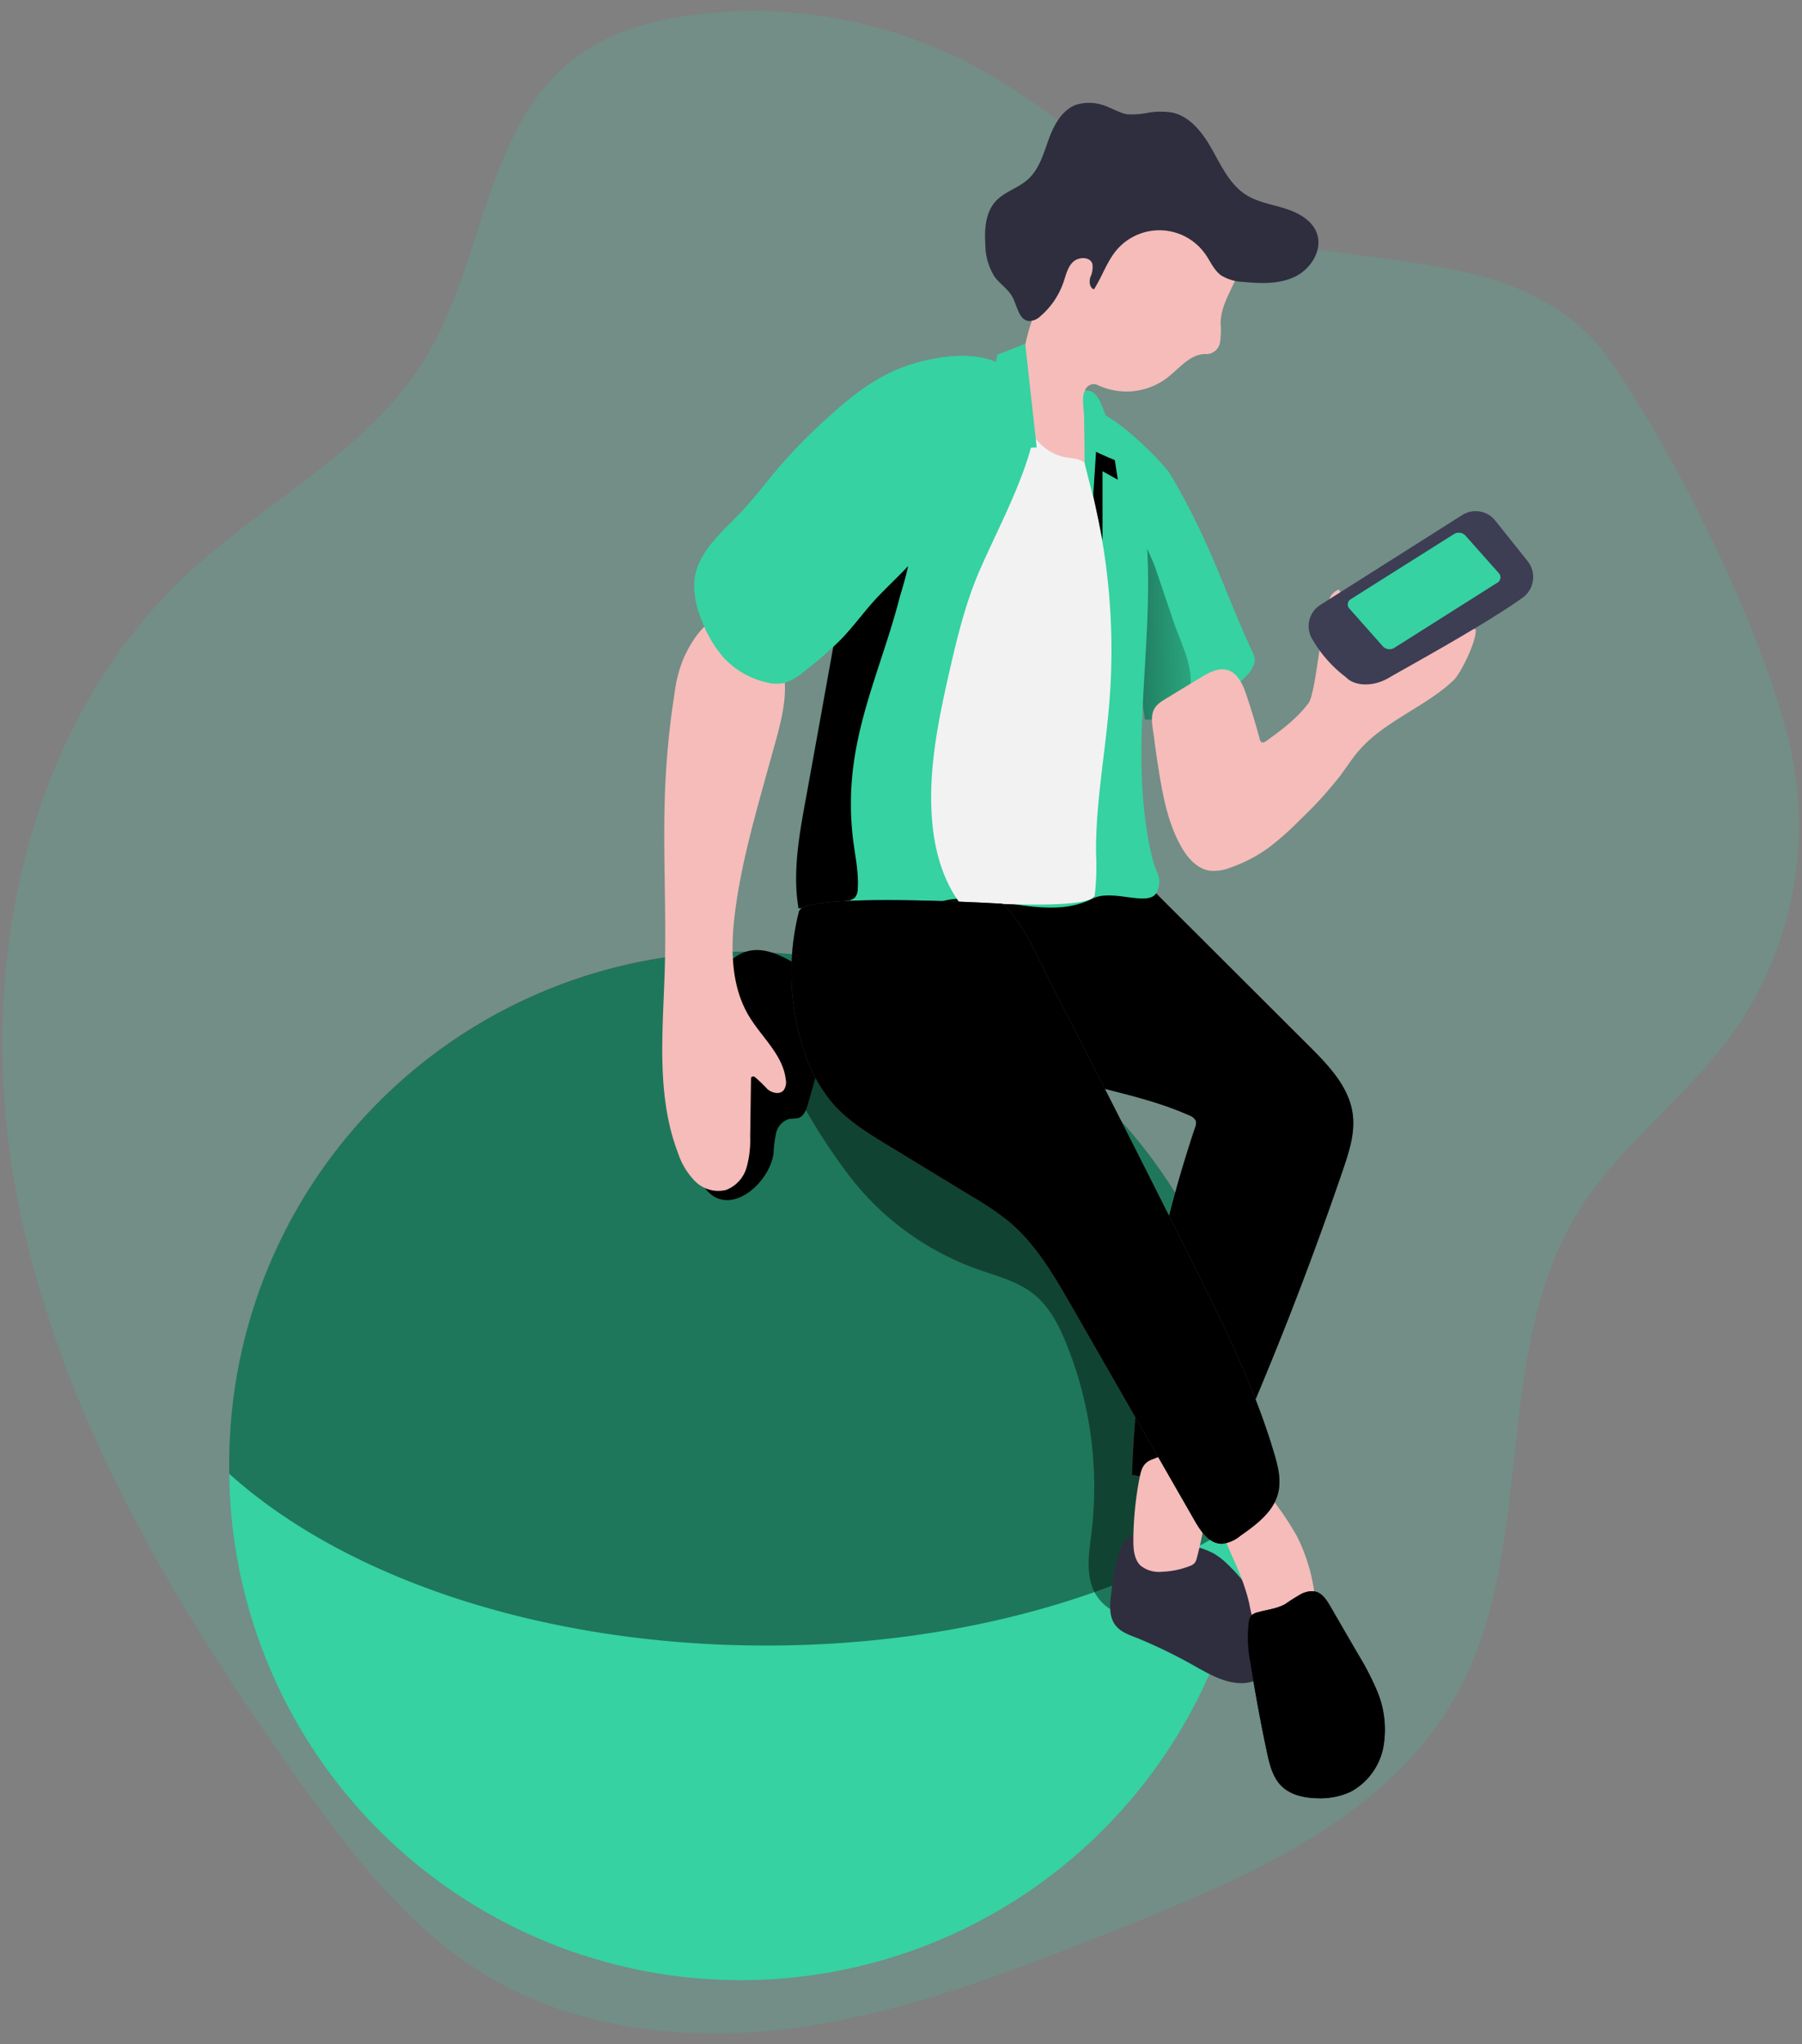 <svg width="164" height="186" fill="none" xmlns="http://www.w3.org/2000/svg"><rect width="100%" height="100%" fill="#808080" stroke="none"/><path opacity=".18" d="M162.721 67.036a32.83 32.83 0 01-5.2 27.229c-4.182 5.692-10.143 9.948-13.856 15.943-8.025 12.941-3.717 30.612-11.078 43.943-6.152 11.152-18.897 16.63-30.732 21.333-9.294 3.689-18.68 7.402-28.53 8.889-9.852 1.487-20.446.543-28.982-4.582-7.04-4.214-12.211-10.896-16.988-17.569C15.613 145.806 5 127.93 1.395 108.07c-3.607-19.86.891-42.136 15.677-55.876 7.198-6.69 16.626-11.305 21.704-19.72 5.33-8.829 5.404-21.147 13.69-27.3 3.057-2.271 6.858-3.326 10.63-3.828a42.828 42.828 0 0126.306 5.06c8.117 4.55 14.781 11.78 23.623 14.688 11.445 3.769 26.133.874 33.739 12.026 6.111 8.968 13.243 23.47 15.957 33.916z" fill="#36D2A1"/><path d="M114.024 60.688a2.63 2.63 0 01-.534.753 12.846 12.846 0 01-6.58 3.718c-.888.204-1.797.307-2.709.306-.534-3.448-1.078-6.9-1.496-10.362a103.4 103.4 0 01-.692-8.118c-.079-1.7-3.764-7.63-3.011-9.218.832-1.748 6.821 4.233 7.495 5.371 3.74 6.273 5.083 11.124 7.648 16.519.097.346.054.717-.121 1.031z" fill="#36D2A1"/><path d="M107.514 64.526a4.342 4.342 0 01-.604.642c-.888.204-1.797.307-2.709.306-.534-3.447-1.078-6.9-1.496-10.362a86.41 86.41 0 01.86-8.127c-.177 1.13 1.212 3.592 1.589 4.698l1.631 4.819c.85 2.514 2.667 5.571.729 8.024z" fill="url(#paint0_linear)"/><path d="M105.511 70.423c.372 2.268.846 4.563 1.966 6.57.576 1.032 1.436 2.045 2.602 2.226a4.02 4.02 0 001.905-.283 13.246 13.246 0 003.494-1.822 26.347 26.347 0 002.877-2.56 35.424 35.424 0 003.684-4.061c.516-.697.985-1.431 1.548-2.096 2.323-2.765 6.04-4.005 8.675-6.473.711-.66 2.151-3.68 2.045-4.646-.967-.558-2.951 1.687-4.02 2.012-1.069.325-2.068.855-3.141 1.157a7.687 7.687 0 01-3.936.05c-.436-.11-.957-7.002-1.394-6.844-.22.093-.416.232-.576.41-.901.929-1.394 8.86-2.142 9.892-1.027 1.394-2.449 2.453-3.857 3.466-.125.089-.283.182-.423.112a.44.44 0 01-.113-.127.438.438 0 01-.054-.161 67.43 67.43 0 00-1.231-4.047c-.316-.93-.762-1.952-1.696-2.23-.832-.247-1.696.222-2.44.673-.957.585-1.923 1.162-2.876 1.752-.53.325-1.171.641-1.422 1.24-.307.72-.046 1.715.042 2.454.139 1.12.302 2.23.483 3.336z" fill="#F5BCBA"/><path d="M113.991 133.622a46.568 46.568 0 01-48.428 46.509 46.565 46.565 0 01-44.7-46.016v-.465A46.565 46.565 0 0149.5 90.206a46.568 46.568 0 0164.494 43.444l-.004-.028z" fill="#36D2A1"/><path d="M113.991 133.622c0 1.422-.07 2.821-.195 4.21-10.716 7.291-26.486 11.891-44.074 11.891-20.445 0-38.409-6.213-48.86-15.632v-.464a46.57 46.57 0 0164.495-43.445 46.573 46.573 0 0125.228 25.481 46.553 46.553 0 013.41 17.964l-.004-.005z" fill="url(#paint1_linear)"/><path d="M88.779 115.417c1.858.669 3.88 1.147 5.404 2.416 1.352 1.12 2.174 2.741 2.839 4.363a34.75 34.75 0 012.323 17.193c-.186 1.552-.465 3.15-.06 4.646.404 1.496 1.784 2.9 3.336 2.714 2.151-4.275 2.198-9.266 2.203-14.052 0-3.494 0-7.062-1.171-10.357-.958-2.714-2.649-5.111-4.396-7.393-6.37-8.364-14.08-16.165-23.893-19.925a1.938 1.938 0 00-1.32-.162c-2.021.739-1.691 4.335-.906 5.78a53.505 53.505 0 003.717 5.757 25.517 25.517 0 0011.924 9.02z" fill="url(#paint2_linear)"/><path d="M70.402 104.915a11.03 11.03 0 01.242-1.859 1.7 1.7 0 011.24-1.259c.255-.007.51-.03.762-.069.516-.158.734-.758.883-1.274l1.65-5.761c.316-1.116.636-2.287.395-3.416-.381-1.766-2.003-2.96-3.583-3.824-1.148-.632-2.44-1.194-3.717-.957-1.98.367-3.127 2.412-3.866 4.284a20.191 20.191 0 00-1.566 6.315c-.13 2.514-.344 8.67 1.213 10.868 2.156 3.086 6.003-.26 6.347-3.048z" fill="url(#paint3_linear)"/><path d="M95.466 97.643c4.214 1.427 8.708 2.026 12.769 3.843a.992.992 0 01.604.516c.035.201.009.408-.075.594a111.483 111.483 0 00-5.743 31.598c2.43.437 4.914.492 7.36.162.275-.017.542-.101.776-.246a1.71 1.71 0 00.493-.734 321.76 321.76 0 0010.585-26.974c.553-1.622 1.101-3.318.878-5.018-.32-2.477-2.184-4.429-3.954-6.19l-13.796-13.763a3.744 3.744 0 00-1.264-.93 3.597 3.597 0 00-1.71-.083c-5.441.674-12.871.883-22.87.465-1.297-.056 5.11 7.328 5.645 8.745.428 1.124 1.78 2.574 2.607 3.448 2.072 2.174 4.87 3.61 7.695 4.567z" fill="#525263"/><path d="M95.466 97.643c4.214 1.427 8.708 2.026 12.769 3.843a.992.992 0 01.604.516c.035.201.009.408-.075.594a111.483 111.483 0 00-5.743 31.598c2.43.437 4.914.492 7.36.162.275-.017.542-.101.776-.246a1.71 1.71 0 00.493-.734 321.76 321.76 0 0010.585-26.974c.553-1.622 1.101-3.318.878-5.018-.32-2.477-2.184-4.429-3.954-6.19l-13.796-13.763a3.744 3.744 0 00-1.264-.93 3.597 3.597 0 00-1.71-.083c-5.441.674-12.871.883-22.87.465-1.297-.056 5.11 7.328 5.645 8.745.428 1.124 1.78 2.574 2.607 3.448 2.072 2.174 4.87 3.61 7.695 4.567z" fill="url(#paint4_linear)"/><path d="M102.315 140.295a4.654 4.654 0 00-.674 1.733 27.71 27.71 0 00-.548 3.276c-.093.855-.126 1.784.362 2.486.488.701 1.292.957 2.045 1.25a45.976 45.976 0 015.511 2.709c1.199.659 2.449 1.343 3.815 1.394 1.366.051 2.876-.697 3.187-2.026a3.873 3.873 0 00-.158-1.91 15.145 15.145 0 00-4.228-6.97 6.069 6.069 0 00-1.176-.897 7.626 7.626 0 00-1.278-.52 27.772 27.772 0 00-3.805-1.092c-1.129-.181-2.272-.516-3.053.567z" fill="#2E2E3F"/><path d="M102.315 140.295a4.654 4.654 0 00-.674 1.733 27.71 27.71 0 00-.548 3.276c-.093.855-.126 1.784.362 2.486.488.701 1.292.957 2.045 1.25a45.976 45.976 0 015.511 2.709c1.199.659 2.449 1.343 3.815 1.394 1.366.051 2.876-.697 3.187-2.026a3.873 3.873 0 00-.158-1.91 15.145 15.145 0 00-4.228-6.97 6.069 6.069 0 00-1.176-.897 7.626 7.626 0 00-1.278-.52 27.772 27.772 0 00-3.805-1.092c-1.129-.181-2.272-.516-3.053.567z" fill="url(#paint5_linear)"/><path d="M103.695 134.542a30.787 30.787 0 00-.549 5.576c0 .823.056 1.733.646 2.323a2.692 2.692 0 001.98.567 7.671 7.671 0 002.495-.515c.177-.056.337-.155.465-.289.094-.131.159-.282.19-.441a33.29 33.29 0 001.12-8.15 2.111 2.111 0 00-.255-1.246c-.442-.618-1.357-.59-2.101-.441a17.18 17.18 0 00-2.788.85c-.855.298-1.031.883-1.203 1.766zm9.163 8.736c.336.825.61 1.675.818 2.542.144.673.228 1.394.66 1.933.548.673 1.501.845 2.37.859a4.791 4.791 0 002.096-.353c.345-.135.633-.385.817-.706a1.98 1.98 0 00.13-1.004 16.021 16.021 0 00-1.723-6.784 26.226 26.226 0 00-2.064-3.123 1.933 1.933 0 00-1.129-.929 1.847 1.847 0 00-1.352.516c-.767.576-2.453 1.538-2.277 2.63.223 1.454 1.134 3.039 1.654 4.419z" fill="#F5BCBA"/><path d="M118.49 144.992a17.92 17.92 0 00-1.529.962c-.766.423-1.668.507-2.509.748a1.12 1.12 0 00-.585.312 1.094 1.094 0 00-.209.534 11.668 11.668 0 00.153 3.806c.427 2.707.926 5.404 1.496 8.089.237 1.106.521 2.273 1.325 3.067.803.795 2.025 1.069 3.169 1.102a6.618 6.618 0 003.113-.581 5.854 5.854 0 002.992-4.108 9.05 9.05 0 00-.613-5.153 25.155 25.155 0 00-1.664-3.211c-.836-1.437-1.669-2.875-2.5-4.312-.631-1.097-1.208-1.863-2.639-1.255z" fill="#2E2E3F"/><path d="M118.49 144.992a17.92 17.92 0 00-1.529.962c-.766.423-1.668.507-2.509.748a1.12 1.12 0 00-.585.312 1.094 1.094 0 00-.209.534 11.668 11.668 0 00.153 3.806c.427 2.707.926 5.404 1.496 8.089.237 1.106.521 2.273 1.325 3.067.803.795 2.025 1.069 3.169 1.102a6.618 6.618 0 003.113-.581 5.854 5.854 0 002.992-4.108 9.05 9.05 0 00-.613-5.153 25.155 25.155 0 00-1.664-3.211c-.836-1.437-1.669-2.875-2.5-4.312-.631-1.097-1.208-1.863-2.639-1.255z" fill="url(#paint6_linear)"/><path d="M62.191 59.94a12.691 12.691 0 00-.808 3.188 76.327 76.327 0 00-.846 8.545c-.232 5.465.12 10.938-.033 16.403-.158 5.683-.827 11.575 1.218 16.876a6.542 6.542 0 001.57 2.556 2.97 2.97 0 001.296.742 2.961 2.961 0 001.492.02 3.098 3.098 0 001.859-2.021 9.22 9.22 0 00.335-2.816l.074-5.195c0-.107 0-.232.107-.279a.27.27 0 01.265.051c.4.346.78.713 1.138 1.102.414.334 1.073.497 1.44.111a1.204 1.204 0 00.219-.957c-.223-2.25-2.184-3.87-3.35-5.809-1.682-2.787-1.682-6.3-1.26-9.544.526-4.06 1.622-8.025 2.714-11.974l.93-3.341c.701-2.537 1.393-5.306.371-7.737a6.472 6.472 0 00-4.54-3.717c-1.942-.358-3.49 2.216-4.19 3.796z" fill="#F5BCBA"/><path d="M105.33 81.069c-.599 1.612-3.982-.27-5.915.697-3.69 1.858-7.9-.052-12.011 0-4.378.078-7.398 4.39-11.742 4.939a2.37 2.37 0 01-.958 0c-.6-.177-.952-.776-1.208-1.338a11.684 11.684 0 01-.799-2.71c-.54-3.085 0-6.393.576-9.53.483-2.657.965-5.317 1.445-7.978.558-3.098 1.12-6.214 1.687-9.349a47.87 47.87 0 011.394-6.12 22.3 22.3 0 01.353-1.022 53.29 53.29 0 013.899-7.867c.929-1.612 1.858-3.252 3.294-4.474 1.603-1.352 3.671-2.026 5.748-2.352a11.617 11.617 0 015.608.326c1.037.362 1.427 1.459 2.25 2.133a14.044 14.044 0 012.764 2.713 12.334 12.334 0 011.696 4.061c2.914 11.329-1.301 23.55 1.469 34.91.316 1.334.929 1.687.45 2.96z" fill="#36D2A1"/><path d="M101.371 41.275l.362 2.374-1.394-.776v6.292l-1.589-6.989 1.538-2.24 1.083 1.339z" fill="url(#paint7_linear)"/><path d="M89.57 41.121l.877.465 1.394 1.213-3.717 9.971s5.4-8.308 5.576-12.545a23.527 23.527 0 00-.962-7.714l-3.169 8.61z" fill="url(#paint8_linear)"/><path d="M77.663 69.703a26.82 26.82 0 000 6.877c.19 1.436.498 2.867.4 4.307a1.26 1.26 0 01-.256.781 1.362 1.362 0 01-.766.302c-1.453.23-2.908.463-4.364.702-.539-3.086 0-6.394.577-9.53.483-2.658.965-5.318 1.445-7.979.557-3.098 1.12-6.214 1.686-9.349a48.212 48.212 0 011.394-6.12c.112-.348.228-.687.354-1.022 1.44-.8 3.443-1.394 4.335-.102.93 1.394-.293 4.647-.655 6.04-1.32 5.051-3.485 9.88-4.15 15.093z" fill="url(#paint9_linear)"/><path d="M111.087 29.416c.048.578.031 1.16-.052 1.734a1.274 1.274 0 01-1.184 1.068c-1.45-.107-2.496 1.283-3.648 2.175a6.146 6.146 0 01-6.375.609.836.836 0 00-1.055.464c-.145.41-.177.852-.093 1.278l.534 5.084c.103.98.112 2.179-.72 2.709-.832.53-1.817.07-2.504-.53a8.363 8.363 0 01-2.263-3.796 17.656 17.656 0 013.768-17.077 10.873 10.873 0 012.681-2.174 11.566 11.566 0 013.346-1.13 9.092 9.092 0 013.187-.176c1.43.26 2.73.995 3.69 2.086.706.772 1.394 3.072 2.137 3.448-.553 1.403-1.426 2.644-1.449 4.229z" fill="#F5BCBA"/><path d="M100.029 9.464a4.03 4.03 0 00-2.063.06c-1.31.465-2.045 1.836-2.519 3.141-.474 1.306-.864 2.733-1.896 3.657-.887.8-2.146 1.12-2.946 2.003-.929 1.027-1.017 2.546-.929 3.926 0 1.036.292 2.05.841 2.928.493.669 1.25 1.134 1.636 1.858.436.832.585 2.12 1.524 2.175a1.57 1.57 0 001.036-.465 7.109 7.109 0 002.072-3.062c.228-.66.377-1.394.879-1.858.501-.465 1.524-.493 1.751.167.064.42 0 .849-.185 1.231-.121.41-.07.962.33 1.101.752-1.161 1.175-2.527 2.067-3.582a5.115 5.115 0 016.352-1.16 5.112 5.112 0 011.719 1.54c.465.665.781 1.455 1.432 1.93a4.077 4.077 0 002.03.594c1.599.158 3.29.218 4.73-.492 1.441-.711 2.505-2.435 1.952-3.945-.437-1.185-1.682-1.86-2.89-2.24-1.208-.381-2.5-.572-3.564-1.25-1.445-.93-2.217-2.584-3.058-4.085-.841-1.5-1.979-3.043-3.661-3.396a6.74 6.74 0 00-2.073 0 7.786 7.786 0 01-2.039.158c-.837-.172-1.645-.739-2.528-.934z" fill="#2E2E3F"/><path d="M100.028 47.645a59.423 59.423 0 01.929 16.333c-.367 4.545-1.24 9.056-1.208 13.615a22.95 22.95 0 01-.116 3.843c-.204 1.263-8.68.78-9.916.766-2.081-.028.558 2.788-1.008 1.431-2.458-2.142-3.555-5.483-3.857-8.726-.432-4.623.516-9.251 1.548-13.782.715-3.136 1.477-6.282 2.76-9.233 1.589-3.647 4.103-8.29 4.911-12.188.116-.571-1.858-2.648-1.008-2.62.553 0 .293.86.39 1.287.174.65.508 1.248.971 1.737a4.563 4.563 0 002.5 1.492c.627.116 1.343.088 1.798.534.553.54.465 1.59.623 2.324.228 1.05.47 2.114.683 3.187z" fill="#F2F2F2"/><path d="M81.215 33.822c-2.25 1.031-4.182 2.63-6.008 4.302a50.351 50.351 0 00-4.275 4.35c-1.18 1.394-2.259 2.839-3.504 4.154-1.72 1.807-3.866 3.554-4.205 6.04a7.68 7.68 0 00.66 3.783 10.91 10.91 0 001.928 3.313 7.602 7.602 0 003.991 2.323c.483.126.986.148 1.478.065a4.61 4.61 0 001.859-1.04 33.36 33.36 0 003.434-2.989c1.096-1.138 2.026-2.434 3.094-3.6.93-1.004 1.92-1.91 2.849-2.896 1.11-1.18 2.1-2.467 3.09-3.754a50.869 50.869 0 003.842-5.497 25.221 25.221 0 002.291-5.353c.358-1.217.93-2.76-.306-3.638-2.626-1.85-7.602-.786-10.218.437z" fill="#36D2A1"/><path d="M81.215 33.822c-2.25 1.031-4.182 2.63-6.008 4.302a50.351 50.351 0 00-4.275 4.35c-1.18 1.394-2.259 2.839-3.504 4.154-1.72 1.807-3.866 3.554-4.205 6.04a7.68 7.68 0 00.66 3.783 10.91 10.91 0 001.928 3.313 7.602 7.602 0 003.991 2.323c.483.126.986.148 1.478.065a4.61 4.61 0 001.859-1.04 33.36 33.36 0 003.434-2.989c1.096-1.138 2.026-2.434 3.094-3.6.93-1.004 1.92-1.91 2.849-2.896 1.11-1.18 2.1-2.467 3.09-3.754a50.869 50.869 0 003.842-5.497 25.221 25.221 0 002.291-5.353c.358-1.217.93-2.76-.306-3.638-2.626-1.85-7.602-.786-10.218.437z" fill="#36D2A1"/><path d="M120.167 55.038a2.284 2.284 0 00-.748 3.095 11.61 11.61 0 003.076 3.485c.743.799 2.416.929 3.903.055 1.487-.873 8.582-4.735 12.128-7.258a2.32 2.32 0 00.935-2.489 2.33 2.33 0 00-.41-.842l-2.969-3.718a2.287 2.287 0 00-3.011-.501l-12.904 8.173z" fill="#3D3D54"/><path d="M73.009 95.088a13.98 13.98 0 002.727 5.25c1.394 1.627 3.29 2.788 5.112 3.894l7.671 4.67a26.621 26.621 0 013.22 2.179c2.514 2.073 4.182 4.963 5.804 7.788l11.189 19.502c.567.999 1.362 2.128 2.509 2.091.618-.08 1.2-.339 1.673-.744 1.436-1.008 2.979-2.156 3.406-3.861.298-1.189 0-2.439-.358-3.62-1.719-5.813-4.414-11.286-7.118-16.728a2178.907 2178.907 0 00-13.08-25.784c-1.176-2.277-2.603-5.822-4.545-7.495 0 0-18.047-1.096-18.503.693a22.644 22.644 0 00.293 12.165z" fill="#525263"/><path d="M73.009 95.088a13.98 13.98 0 002.727 5.25c1.394 1.627 3.29 2.788 5.112 3.894l7.671 4.67a26.621 26.621 0 013.22 2.179c2.514 2.073 4.182 4.963 5.804 7.788l11.189 19.502c.567.999 1.362 2.128 2.509 2.091.618-.08 1.2-.339 1.673-.744 1.436-1.008 2.979-2.156 3.406-3.861.298-1.189 0-2.439-.358-3.62-1.719-5.813-4.414-11.286-7.118-16.728a2178.907 2178.907 0 00-13.08-25.784c-1.176-2.277-2.603-5.822-4.545-7.495 0 0-18.047-1.096-18.503.693a22.644 22.644 0 00.293 12.165z" fill="url(#paint10_linear)"/><path d="M93.304 31.275l-2.55 1.008-1.548 8.657 5.144-.232-1.046-9.433zm5.4 9.224v1.17c0 .17.01.339.028.507.028.17.065.34.112.507l.641 2.527.265-4.107c.757.367 1.533.701 2.323.994a5.838 5.838 0 00-.464-1.784c-.465-1.19-.893-2.384-1.394-3.55a2.936 2.936 0 00-.502-.855 1.075 1.075 0 00-.883-.372c-.465.195-.172 1.938-.167 2.323l.041 2.64zm37.592 12.504l-9.442 5.97a.83.83 0 01-1.018-.185l-3.002-3.383a.565.565 0 01-.098-.693.55.55 0 01.173-.18l9.46-5.967a.83.83 0 011.018.186l3.002 3.378a.569.569 0 01.166.46.558.558 0 01-.259.414z" fill="#36D2A1"/><defs><linearGradient id="paint0_linear" x1="94.285" y1="56.376" x2="113.355" y2="56.084" gradientUnits="userSpaceOnUse"><stop offset=".01"/><stop offset=".13" stop-opacity=".69"/><stop offset="1" stop-opacity="0"/></linearGradient><linearGradient id="paint1_linear" x1="35724.1" y1="5428.64" x2="17704.4" y2="33197.1" gradientUnits="userSpaceOnUse"><stop offset=".01"/><stop offset=".13" stop-opacity=".69"/><stop offset="1" stop-opacity="0"/></linearGradient><linearGradient id="paint2_linear" x1="9757.52" y1="10837.7" x2="5499.43" y2="13602.7" gradientUnits="userSpaceOnUse"><stop offset=".01"/><stop offset=".13" stop-opacity=".69"/><stop offset="1" stop-opacity="0"/></linearGradient><linearGradient id="paint3_linear" x1="2247.16" y1="4480.09" x2="4179.92" y2="5166.7" gradientUnits="userSpaceOnUse"><stop offset=".01"/><stop offset=".13" stop-opacity=".69"/><stop offset="1" stop-opacity="0"/></linearGradient><linearGradient id="paint4_linear" x1="10015.6" y1="12790.7" x2="14147.7" y2="12790.7" gradientUnits="userSpaceOnUse"><stop offset=".01"/><stop offset=".13" stop-opacity=".69"/><stop offset="1" stop-opacity="0"/></linearGradient><linearGradient id="paint5_linear" x1="4784.57" y1="4547.37" x2="4399.75" y2="4438.32" gradientUnits="userSpaceOnUse"><stop offset=".01"/><stop offset=".13" stop-opacity=".69"/><stop offset="1" stop-opacity="0"/></linearGradient><linearGradient id="paint6_linear" x1="3860.06" y1="6459.01" x2="4195.54" y2="6459.01" gradientUnits="userSpaceOnUse"><stop offset=".01"/><stop offset=".13" stop-opacity=".69"/><stop offset="1" stop-opacity="0"/></linearGradient><linearGradient id="paint7_linear" x1="695.946" y1="787.885" x2="826.483" y2="822.991" gradientUnits="userSpaceOnUse"><stop offset=".01"/><stop offset=".13" stop-opacity=".69"/><stop offset="1" stop-opacity="0"/></linearGradient><linearGradient id="paint8_linear" x1="1626.58" y1="1762.26" x2="1298.68" y2="1798.14" gradientUnits="userSpaceOnUse"><stop offset=".01"/><stop offset=".13" stop-opacity=".69"/><stop offset="1" stop-opacity="0"/></linearGradient><linearGradient id="paint9_linear" x1="2023.64" y1="5093.52" x2="2681.87" y2="5086.74" gradientUnits="userSpaceOnUse"><stop offset=".01"/><stop offset=".13" stop-opacity=".69"/><stop offset="1" stop-opacity="0"/></linearGradient><linearGradient id="paint10_linear" x1="10799.1" y1="14650" x2="14178.3" y2="13572.2" gradientUnits="userSpaceOnUse"><stop offset=".01"/><stop offset=".13" stop-opacity=".69"/><stop offset="1" stop-opacity="0"/></linearGradient></defs></svg>
